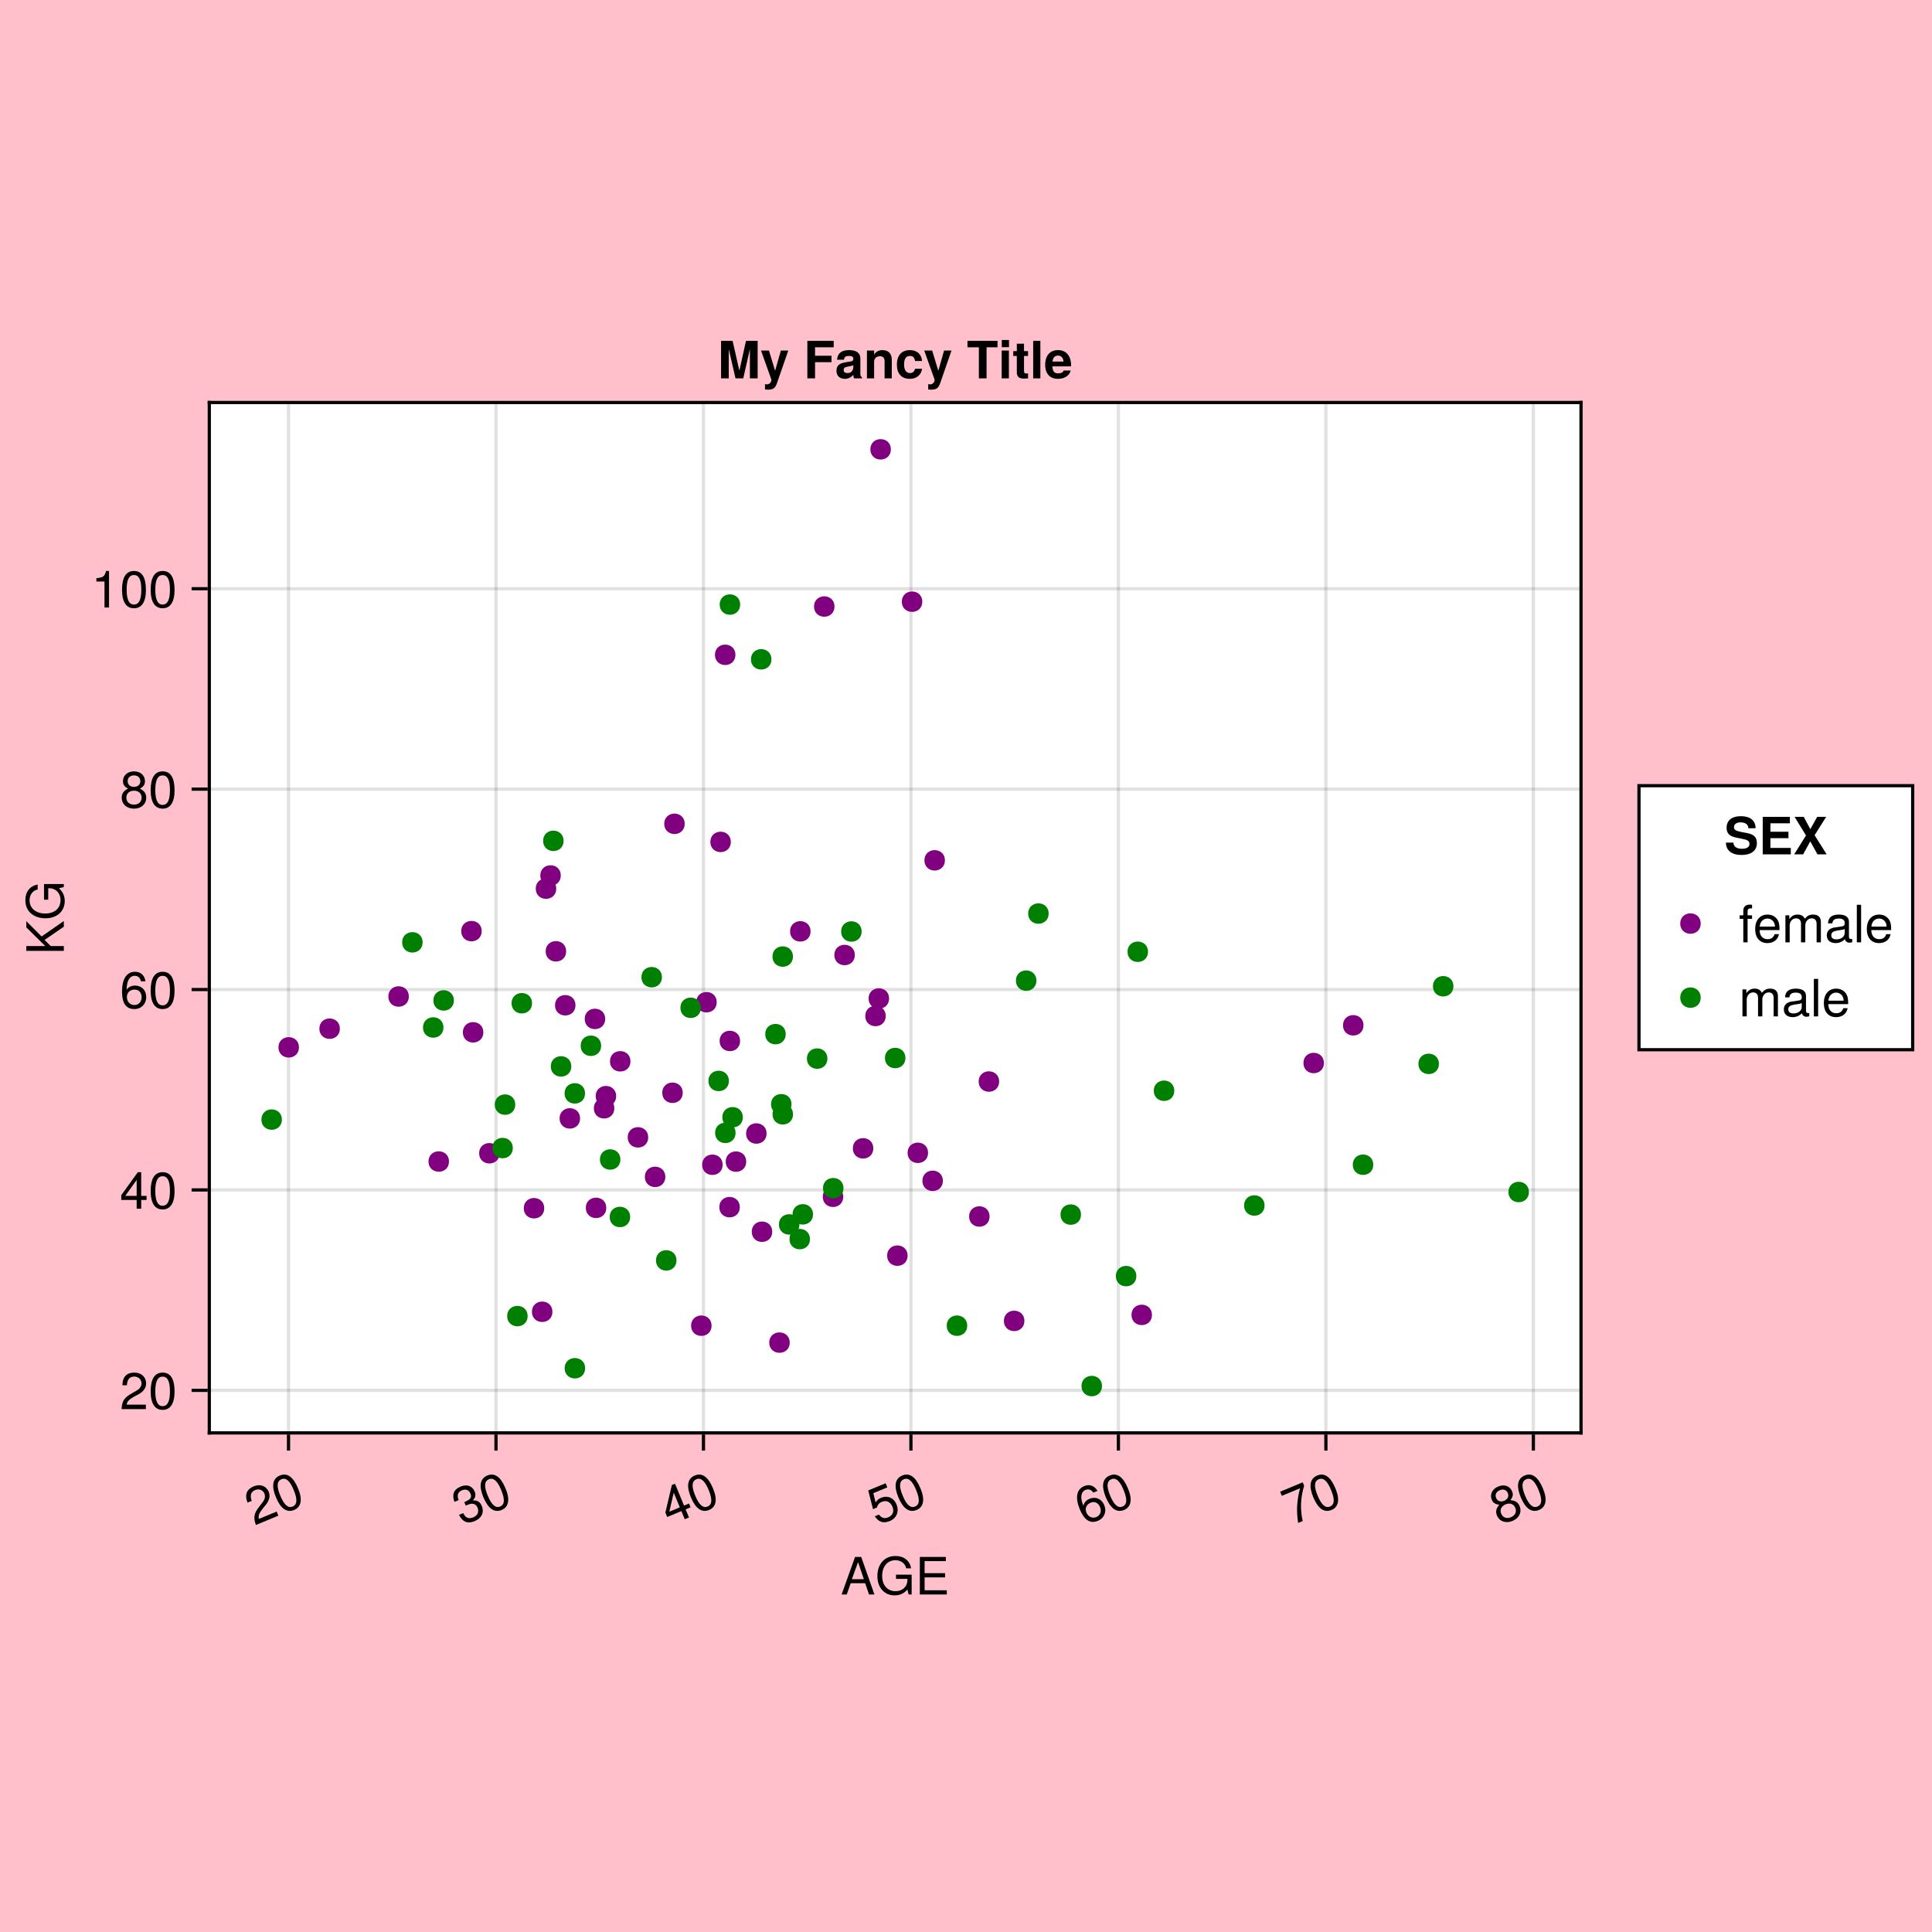 <?xml version="1.0" encoding="UTF-8"?>
<svg xmlns="http://www.w3.org/2000/svg" xmlns:xlink="http://www.w3.org/1999/xlink" width="600" height="600" viewBox="0 0 600 600">
<defs>
<g>
<g id="glyph-0-0-ad69418d">
<path d="M 10.453 0 C 10.453 0 8.781 0 8.781 0 C 8.781 0 7.578 -3.5 7.578 -3.5 C 7.578 -3.5 3.094 -3.5 3.094 -3.5 C 3.094 -3.5 1.859 0 1.859 0 C 1.859 0 0.266 0 0.266 0 C 0.266 0 4.438 -11.656 4.438 -11.656 C 4.438 -11.656 6.359 -11.656 6.359 -11.656 C 6.359 -11.656 10.453 0 10.453 0 Z M 7.172 -4.75 C 7.172 -4.75 5.375 -10.062 5.375 -10.062 C 5.375 -10.062 3.453 -4.75 3.453 -4.75 C 3.453 -4.75 7.172 -4.75 7.172 -4.75 Z M 7.172 -4.75 "/>
</g>
<g id="glyph-0-1-ad69418d">
<path d="M 11.344 0 C 11.344 0 10.406 0 10.406 0 C 10.406 0 10.031 -1.531 10.031 -1.531 C 8.891 -0.266 7.625 0.281 6.047 0.281 C 2.891 0.281 0.703 -2.125 0.703 -5.719 C 0.703 -9.203 2.734 -11.953 6.297 -11.953 C 8.969 -11.953 10.766 -10.5 11.188 -8.125 C 11.188 -8.125 9.656 -8.125 9.656 -8.125 C 9.344 -9.625 8.062 -10.641 6.281 -10.641 C 3.828 -10.641 2.188 -8.656 2.188 -5.797 C 2.188 -2.938 3.734 -1.031 6.375 -1.031 C 8.5 -1.031 10.031 -2.453 10.031 -4.531 C 10.031 -4.531 10.031 -4.844 10.031 -4.844 C 10.031 -4.844 6.484 -4.844 6.484 -4.844 C 6.484 -4.844 6.484 -6.156 6.484 -6.156 C 6.484 -6.156 11.344 -6.156 11.344 -6.156 C 11.344 -6.156 11.344 0 11.344 0 Z M 11.344 0 "/>
</g>
<g id="glyph-0-2-ad69418d">
<path d="M 4.125 -7.297 C 4.125 -7.297 2.734 -7.297 2.734 -7.297 C 2.734 -7.297 2.734 0 2.734 0 C 2.734 0 1.406 0 1.406 0 C 1.406 0 1.406 -7.297 1.406 -7.297 C 1.406 -7.297 0.281 -7.297 0.281 -7.297 C 0.281 -7.297 0.281 -8.391 0.281 -8.391 C 0.281 -8.391 1.406 -8.391 1.406 -8.391 C 1.406 -8.391 1.406 -9.812 1.406 -9.812 C 1.406 -11.016 2.141 -11.719 3.375 -11.719 C 3.641 -11.719 3.828 -11.703 4.125 -11.625 C 4.125 -11.625 4.125 -10.531 4.125 -10.531 C 3.828 -10.547 3.781 -10.547 3.656 -10.547 C 3.062 -10.547 2.734 -10.25 2.734 -9.703 C 2.734 -9.703 2.734 -8.391 2.734 -8.391 C 2.734 -8.391 4.125 -8.391 4.125 -8.391 C 4.125 -8.391 4.125 -7.297 4.125 -7.297 Z M 4.125 -7.297 "/>
</g>
<g id="glyph-0-3-ad69418d">
<path d="M 8.203 -3.812 C 8.203 -3.812 2.031 -3.812 2.031 -3.812 C 2.062 -1.891 3.109 -0.984 4.5 -0.984 C 5.562 -0.984 6.312 -1.438 6.688 -2.547 C 6.688 -2.547 8.031 -2.547 8.031 -2.547 C 7.703 -0.844 6.375 0.234 4.453 0.234 C 2.094 0.234 0.641 -1.391 0.641 -4.141 C 0.641 -6.891 2.141 -8.625 4.484 -8.625 C 6.047 -8.625 7.328 -7.797 7.875 -6.422 C 8.109 -5.797 8.203 -5.031 8.203 -3.812 Z M 6.781 -4.984 C 6.781 -6.297 5.781 -7.391 4.469 -7.391 C 3.125 -7.391 2.172 -6.391 2.062 -4.891 C 2.062 -4.891 6.766 -4.891 6.766 -4.891 C 6.781 -4.922 6.781 -4.984 6.781 -4.984 Z M 6.781 -4.984 "/>
</g>
<g id="glyph-0-4-ad69418d">
<path d="M 12.156 0 C 12.156 0 10.828 0 10.828 0 C 10.828 0 10.828 -5.781 10.828 -5.781 C 10.828 -6.828 10.266 -7.453 9.297 -7.453 C 8.203 -7.453 7.312 -6.484 7.312 -5.266 C 7.312 -5.266 7.312 0 7.312 0 C 7.312 0 5.984 0 5.984 0 C 5.984 0 5.984 -5.781 5.984 -5.781 C 5.984 -6.844 5.422 -7.453 4.438 -7.453 C 3.344 -7.453 2.469 -6.484 2.469 -5.266 C 2.469 -5.266 2.469 0 2.469 0 C 2.469 0 1.141 0 1.141 0 C 1.141 0 1.141 -8.391 1.141 -8.391 C 1.141 -8.391 2.359 -8.391 2.359 -8.391 C 2.359 -8.391 2.359 -7.203 2.359 -7.203 C 3.078 -8.203 3.812 -8.625 4.922 -8.625 C 6.016 -8.625 6.688 -8.234 7.188 -7.344 C 7.969 -8.281 8.641 -8.625 9.766 -8.625 C 11.328 -8.625 12.156 -7.797 12.156 -6.281 C 12.156 -6.281 12.156 0 12.156 0 Z M 12.156 0 "/>
</g>
<g id="glyph-0-5-ad69418d">
<path d="M 8.562 -0.031 C 8.125 0.078 7.922 0.109 7.641 0.109 C 6.984 0.109 6.422 -0.359 6.266 -0.984 C 5.531 -0.203 4.5 0.234 3.422 0.234 C 1.734 0.234 0.672 -0.656 0.672 -2.172 C 0.672 -3.203 1.172 -3.953 2.141 -4.359 C 2.656 -4.562 2.938 -4.625 4.828 -4.859 C 5.891 -4.984 6.219 -5.234 6.219 -5.797 C 6.219 -5.797 6.219 -6.141 6.219 -6.141 C 6.219 -6.938 5.547 -7.391 4.359 -7.391 C 3.109 -7.391 2.5 -6.922 2.391 -5.906 C 2.391 -5.906 1.047 -5.906 1.047 -5.906 C 1.125 -7.844 2.375 -8.625 4.406 -8.625 C 6.469 -8.625 7.547 -7.828 7.547 -6.344 C 7.547 -6.344 7.547 -1.656 7.547 -1.656 C 7.547 -1.25 7.812 -1.016 8.266 -1.016 C 8.359 -1.016 8.422 -1.016 8.562 -1.047 C 8.562 -1.047 8.562 -0.031 8.562 -0.031 Z M 6.219 -2.891 C 6.219 -2.891 6.219 -4.141 6.219 -4.141 C 5.781 -3.938 5.484 -3.875 4.078 -3.688 C 2.656 -3.469 2.062 -3.094 2.062 -2.203 C 2.062 -1.297 2.672 -0.922 3.719 -0.922 C 5.016 -0.922 6.219 -1.703 6.219 -2.891 Z M 6.219 -2.891 "/>
</g>
<g id="glyph-0-6-ad69418d">
<path d="M 2.422 0 C 2.422 0 1.094 0 1.094 0 C 1.094 0 1.094 -11.656 1.094 -11.656 C 1.094 -11.656 2.422 -11.656 2.422 -11.656 C 2.422 -11.656 2.422 0 2.422 0 Z M 2.422 0 "/>
</g>
<g id="glyph-1-0-ad69418d">
<path d="M 9.812 0 C 9.812 0 1.438 0 1.438 0 C 1.438 0 1.438 -11.656 1.438 -11.656 C 1.438 -11.656 9.516 -11.656 9.516 -11.656 C 9.516 -11.656 9.516 -10.359 9.516 -10.359 C 9.516 -10.359 2.922 -10.359 2.922 -10.359 C 2.922 -10.359 2.922 -6.625 2.922 -6.625 C 2.922 -6.625 9.281 -6.625 9.281 -6.625 C 9.281 -6.625 9.281 -5.312 9.281 -5.312 C 9.281 -5.312 2.922 -5.312 2.922 -5.312 C 2.922 -5.312 2.922 -1.312 2.922 -1.312 C 2.922 -1.312 9.812 -1.312 9.812 -1.312 C 9.812 -1.312 9.812 0 9.812 0 Z M 9.812 0 "/>
</g>
<g id="glyph-2-0-ad69418d">
<path d="M 4.484 -10.531 C 5.016 -9.25 4.719 -7.844 3.578 -6.469 C 3.578 -6.469 2.438 -5.047 2.438 -5.047 C 1.453 -3.75 1.203 -3 1.438 -2.094 C 1.438 -2.094 6.953 -4.375 6.953 -4.375 C 6.953 -4.375 7.484 -3.094 7.484 -3.094 C 7.484 -3.094 0.5 -0.203 0.5 -0.203 C -0.328 -2.562 -0.109 -3.812 1.578 -5.953 C 1.578 -5.953 2.609 -7.297 2.609 -7.297 C 3.312 -8.203 3.5 -9.125 3.156 -9.953 C 2.703 -11.078 1.469 -11.562 0.281 -11.062 C -1 -10.531 -1.422 -9.5 -0.797 -7.688 C -0.797 -7.688 -2.094 -7.156 -2.094 -7.156 C -3.078 -9.719 -2.297 -11.328 -0.141 -12.219 C 1.828 -13.047 3.75 -12.312 4.484 -10.531 Z M 4.484 -10.531 "/>
</g>
<g id="glyph-3-0-ad69418d">
<path d="M 5.391 -8.141 C 6.828 -4.719 6.375 -2.375 4.172 -1.469 C 1.906 -0.531 -0.016 -1.875 -1.484 -5.391 C -2.938 -8.906 -2.547 -11.234 -0.266 -12.172 C 2 -13.109 3.891 -11.781 5.391 -8.141 Z M 4.016 -7.703 C 2.859 -10.516 1.609 -11.594 0.219 -11.016 C -1.203 -10.422 -1.344 -8.797 -0.141 -5.922 C 1.031 -3.062 2.297 -1.953 3.688 -2.531 C 5.125 -3.125 5.25 -4.734 4.016 -7.703 Z M 4.016 -7.703 "/>
</g>
<g id="glyph-4-0-ad69418d">
<path d="M 6.219 -6.141 C 7.047 -4.156 6.188 -2.297 4.016 -1.406 C 1.891 -0.516 0.297 -1.094 -0.844 -3.359 C -0.844 -3.359 0.469 -3.891 0.469 -3.891 C 1.172 -2.406 2.172 -2 3.578 -2.578 C 4.953 -3.156 5.438 -4.266 4.906 -5.578 C 4.422 -6.75 3.391 -7.125 1.953 -6.516 C 1.953 -6.516 1.25 -6.219 1.25 -6.219 C 1.25 -6.219 0.797 -7.312 0.797 -7.312 C 2.891 -8.188 3.172 -8.844 2.703 -9.969 C 2.234 -11.078 1.266 -11.469 0.109 -11 C -1.219 -10.438 -1.562 -9.484 -0.953 -7.938 C -0.953 -7.938 -2.25 -7.391 -2.25 -7.391 C -3.125 -9.641 -2.484 -11.25 -0.375 -12.125 C 1.625 -12.953 3.281 -12.359 4.031 -10.562 C 4.453 -9.516 4.25 -8.641 3.438 -7.844 C 4.859 -7.922 5.703 -7.406 6.219 -6.141 Z M 6.219 -6.141 "/>
</g>
<g id="glyph-5-0-ad69418d">
<path d="M 5.391 -8.141 C 6.828 -4.719 6.375 -2.375 4.172 -1.469 C 1.906 -0.531 -0.016 -1.875 -1.484 -5.391 C -2.938 -8.906 -2.547 -11.234 -0.266 -12.172 C 2 -13.109 3.891 -11.781 5.391 -8.141 Z M 4.016 -7.703 C 2.859 -10.516 1.609 -11.594 0.219 -11.016 C -1.203 -10.422 -1.344 -8.797 -0.141 -5.922 C 1.031 -3.062 2.297 -1.953 3.688 -2.531 C 5.125 -3.125 5.25 -4.734 4.016 -7.703 Z M 4.016 -7.703 "/>
</g>
<g id="glyph-6-0-ad69418d">
<path d="M 6.641 -5.703 C 6.641 -5.703 5.094 -5.062 5.094 -5.062 C 5.094 -5.062 6.141 -2.547 6.141 -2.547 C 6.141 -2.547 4.828 -2 4.828 -2 C 4.828 -2 3.781 -4.516 3.781 -4.516 C 3.781 -4.516 -0.625 -2.688 -0.625 -2.688 C -0.625 -2.688 -1.188 -4.062 -1.188 -4.062 C -1.188 -4.062 0.828 -12.625 0.828 -12.625 C 0.828 -12.625 1.797 -13.031 1.797 -13.031 C 1.797 -13.031 4.609 -6.234 4.609 -6.234 C 4.609 -6.234 6.156 -6.875 6.156 -6.875 C 6.156 -6.875 6.641 -5.703 6.641 -5.703 Z M 3.297 -5.688 C 3.297 -5.688 1.406 -10.25 1.406 -10.25 C 1.406 -10.25 0.031 -4.328 0.031 -4.328 C 0.031 -4.328 3.297 -5.688 3.297 -5.688 Z M 3.297 -5.688 "/>
</g>
<g id="glyph-7-0-ad69418d">
<path d="M 6.141 -6.625 C 7.062 -4.391 6.203 -2.312 4.078 -1.438 C 2.219 -0.656 0.703 -1 -0.594 -2.906 C -0.594 -2.906 0.703 -3.438 0.703 -3.438 C 1.5 -2.375 2.438 -2.109 3.562 -2.578 C 5 -3.172 5.516 -4.391 4.891 -5.891 C 4.234 -7.438 3 -7.969 1.578 -7.391 C 0.766 -7.047 0.359 -6.594 0.047 -5.625 C 0.047 -5.625 -1.141 -5.125 -1.141 -5.125 C -1.141 -5.125 -2.625 -10.938 -2.625 -10.938 C -2.625 -10.938 2.781 -13.172 2.781 -13.172 C 2.781 -13.172 3.312 -11.891 3.312 -11.891 C 3.312 -11.891 -1.047 -10.094 -1.047 -10.094 C -1.047 -10.094 -0.328 -7.203 -0.328 -7.203 C 0.094 -7.906 0.609 -8.344 1.344 -8.641 C 3.344 -9.484 5.281 -8.688 6.141 -6.625 Z M 6.141 -6.625 "/>
</g>
<g id="glyph-8-0-ad69418d">
<path d="M 5.391 -8.141 C 6.828 -4.719 6.375 -2.375 4.172 -1.469 C 1.906 -0.531 -0.016 -1.875 -1.484 -5.391 C -2.938 -8.906 -2.547 -11.234 -0.266 -12.172 C 2 -13.109 3.891 -11.781 5.391 -8.141 Z M 4.016 -7.703 C 2.859 -10.516 1.609 -11.594 0.219 -11.016 C -1.203 -10.422 -1.344 -8.797 -0.141 -5.922 C 1.031 -3.062 2.297 -1.953 3.688 -2.531 C 5.125 -3.125 5.25 -4.734 4.016 -7.703 Z M 4.016 -7.703 "/>
</g>
<g id="glyph-9-0-ad69418d">
<path d="M 6.234 -6.391 C 7.078 -4.344 6.25 -2.328 4.25 -1.5 C 1.859 -0.516 0.016 -1.766 -1.344 -5.047 C -2.844 -8.703 -2.391 -11.297 0.047 -12.297 C 1.641 -12.969 3.188 -12.406 4.156 -10.797 C 4.156 -10.797 2.859 -10.266 2.859 -10.266 C 2.234 -11.172 1.359 -11.484 0.438 -11.109 C -1.047 -10.5 -1.297 -8.719 -0.25 -6.172 C 0 -7.172 0.625 -7.906 1.672 -8.344 C 3.547 -9.125 5.422 -8.344 6.234 -6.391 Z M 4.953 -5.734 C 4.359 -7.141 3.25 -7.641 2 -7.125 C 0.719 -6.594 0.156 -5.359 0.703 -4.062 C 1.25 -2.719 2.562 -2.156 3.781 -2.672 C 4.984 -3.156 5.484 -4.422 4.953 -5.734 Z M 4.953 -5.734 "/>
</g>
<g id="glyph-10-0-ad69418d">
<path d="M 3.891 -12.359 C 2.766 -8.812 2.609 -5.031 3.438 -1.422 C 3.438 -1.422 2.031 -0.844 2.031 -0.844 C 1.422 -4.438 1.641 -8.109 2.625 -11.609 C 2.625 -11.609 -3.047 -9.266 -3.047 -9.266 C -3.047 -9.266 -3.578 -10.547 -3.578 -10.547 C -3.578 -10.547 3.438 -13.453 3.438 -13.453 C 3.438 -13.453 3.891 -12.359 3.891 -12.359 Z M 3.891 -12.359 "/>
</g>
<g id="glyph-10-1-ad69418d">
<path d="M 6.359 -6.094 C 7.141 -4.188 6.234 -2.328 4.172 -1.469 C 2.078 -0.609 0.109 -1.281 -0.688 -3.203 C -1.156 -4.359 -0.906 -5.406 0.062 -6.484 C -1.297 -6.703 -1.875 -7.094 -2.281 -8.062 C -2.953 -9.703 -2.125 -11.406 -0.266 -12.172 C 1.594 -12.938 3.359 -12.312 4.031 -10.672 C 4.438 -9.688 4.312 -9 3.5 -7.906 C 4.938 -7.828 5.875 -7.266 6.359 -6.094 Z M 2.719 -10.094 C 2.297 -11.109 1.312 -11.469 0.219 -11.016 C -0.891 -10.562 -1.344 -9.609 -0.922 -8.609 C -0.516 -7.625 0.469 -7.266 1.578 -7.719 C 2.656 -8.172 3.125 -9.125 2.719 -10.094 Z M 5.031 -5.531 C 4.516 -6.766 3.328 -7.156 2.031 -6.625 C 0.703 -6.078 0.141 -4.953 0.656 -3.719 C 1.156 -2.5 2.359 -2.078 3.656 -2.609 C 4.984 -3.156 5.547 -4.297 5.031 -5.531 Z M 5.031 -5.531 "/>
</g>
<g id="glyph-11-0-ad69418d">
<path d="M 5.391 -8.141 C 6.828 -4.719 6.375 -2.375 4.172 -1.469 C 1.906 -0.531 -0.016 -1.875 -1.484 -5.391 C -2.938 -8.906 -2.547 -11.234 -0.266 -12.172 C 2 -13.109 3.891 -11.781 5.391 -8.141 Z M 4.016 -7.703 C 2.859 -10.516 1.609 -11.594 0.219 -11.016 C -1.203 -10.422 -1.344 -8.797 -0.141 -5.922 C 1.031 -3.062 2.297 -1.953 3.688 -2.531 C 5.125 -3.125 5.25 -4.734 4.016 -7.703 Z M 4.016 -7.703 "/>
</g>
<g id="glyph-12-0-ad69418d">
<path d="M 0 -10.531 C 0 -10.531 0 -8.766 0 -8.766 C 0 -8.766 -5.984 -4.656 -5.984 -4.656 C -5.984 -4.656 -4.078 -2.75 -4.078 -2.75 C -4.078 -2.75 0 -2.75 0 -2.75 C 0 -2.75 0 -1.266 0 -1.266 C 0 -1.266 -11.656 -1.266 -11.656 -1.266 C -11.656 -1.266 -11.656 -2.75 -11.656 -2.75 C -11.656 -2.75 -5.766 -2.75 -5.766 -2.75 C -5.766 -2.75 -11.656 -8.562 -11.656 -8.562 C -11.656 -8.562 -11.656 -10.484 -11.656 -10.484 C -11.656 -10.484 -6.906 -5.734 -6.906 -5.734 C -6.906 -5.734 0 -10.531 0 -10.531 Z M 0 -10.531 "/>
</g>
<g id="glyph-13-0-ad69418d">
<path d="M 0 -11.344 C 0 -11.344 0 -10.406 0 -10.406 C 0 -10.406 -1.531 -10.031 -1.531 -10.031 C -0.266 -8.891 0.281 -7.625 0.281 -6.047 C 0.281 -2.891 -2.125 -0.703 -5.719 -0.703 C -9.203 -0.703 -11.953 -2.734 -11.953 -6.297 C -11.953 -8.969 -10.5 -10.766 -8.125 -11.188 C -8.125 -11.188 -8.125 -9.656 -8.125 -9.656 C -9.625 -9.344 -10.641 -8.062 -10.641 -6.281 C -10.641 -3.828 -8.656 -2.188 -5.797 -2.188 C -2.938 -2.188 -1.031 -3.734 -1.031 -6.375 C -1.031 -8.5 -2.453 -10.031 -4.531 -10.031 C -4.531 -10.031 -4.844 -10.031 -4.844 -10.031 C -4.844 -10.031 -4.844 -6.484 -4.844 -6.484 C -4.844 -6.484 -6.156 -6.484 -6.156 -6.484 C -6.156 -6.484 -6.156 -11.344 -6.156 -11.344 C -6.156 -11.344 0 -11.344 0 -11.344 Z M 0 -11.344 "/>
</g>
<g id="glyph-14-0-ad69418d">
<path d="M 8.172 -8.016 C 8.172 -6.625 7.359 -5.438 5.781 -4.594 C 5.781 -4.594 4.172 -3.734 4.172 -3.734 C 2.781 -2.906 2.266 -2.312 2.125 -1.391 C 2.125 -1.391 8.094 -1.391 8.094 -1.391 C 8.094 -1.391 8.094 0 8.094 0 C 8.094 0 0.547 0 0.547 0 C 0.672 -2.5 1.359 -3.562 3.734 -4.906 C 3.734 -4.906 5.203 -5.75 5.203 -5.75 C 6.203 -6.312 6.734 -7.094 6.734 -7.984 C 6.734 -9.203 5.781 -10.109 4.5 -10.109 C 3.109 -10.109 2.312 -9.312 2.203 -7.406 C 2.203 -7.406 0.797 -7.406 0.797 -7.406 C 0.875 -10.156 2.219 -11.344 4.547 -11.344 C 6.688 -11.344 8.172 -9.938 8.172 -8.016 Z M 8.172 -8.016 "/>
</g>
<g id="glyph-15-0-ad69418d">
<path d="M 8.109 -5.453 C 8.109 -1.734 6.797 0.234 4.406 0.234 C 1.969 0.234 0.688 -1.734 0.688 -5.547 C 0.688 -9.359 1.953 -11.344 4.406 -11.344 C 6.859 -11.344 8.109 -9.391 8.109 -5.453 Z M 6.672 -5.578 C 6.672 -8.625 5.922 -10.094 4.406 -10.094 C 2.875 -10.094 2.125 -8.641 2.125 -5.531 C 2.125 -2.438 2.875 -0.922 4.375 -0.922 C 5.938 -0.922 6.672 -2.375 6.672 -5.578 Z M 6.672 -5.578 "/>
</g>
<g id="glyph-16-0-ad69418d">
<path d="M 8.312 -2.719 C 8.312 -2.719 6.641 -2.719 6.641 -2.719 C 6.641 -2.719 6.641 0 6.641 0 C 6.641 0 5.234 0 5.234 0 C 5.234 0 5.234 -2.719 5.234 -2.719 C 5.234 -2.719 0.453 -2.719 0.453 -2.719 C 0.453 -2.719 0.453 -4.203 0.453 -4.203 C 0.453 -4.203 5.594 -11.344 5.594 -11.344 C 5.594 -11.344 6.641 -11.344 6.641 -11.344 C 6.641 -11.344 6.641 -3.984 6.641 -3.984 C 6.641 -3.984 8.312 -3.984 8.312 -3.984 C 8.312 -3.984 8.312 -2.719 8.312 -2.719 Z M 5.234 -3.984 C 5.234 -3.984 5.234 -8.938 5.234 -8.938 C 5.234 -8.938 1.688 -3.984 1.688 -3.984 C 1.688 -3.984 5.234 -3.984 5.234 -3.984 Z M 5.234 -3.984 "/>
</g>
<g id="glyph-16-1-ad69418d">
<path d="M 8.203 -3.516 C 8.203 -1.297 6.656 0.234 4.5 0.234 C 1.906 0.234 0.688 -1.625 0.688 -5.172 C 0.688 -9.125 2.109 -11.344 4.75 -11.344 C 6.484 -11.344 7.703 -10.234 7.969 -8.391 C 7.969 -8.391 6.562 -8.391 6.562 -8.391 C 6.344 -9.469 5.641 -10.094 4.656 -10.094 C 3.047 -10.094 2.141 -8.562 2.125 -5.797 C 2.734 -6.625 3.609 -7.062 4.734 -7.062 C 6.766 -7.062 8.203 -5.625 8.203 -3.516 Z M 6.766 -3.406 C 6.766 -4.922 5.922 -5.812 4.562 -5.812 C 3.172 -5.812 2.203 -4.891 2.203 -3.484 C 2.203 -2.031 3.203 -1.016 4.516 -1.016 C 5.812 -1.016 6.766 -1.984 6.766 -3.406 Z M 6.766 -3.406 "/>
</g>
<g id="glyph-16-2-ad69418d">
<path d="M 8.203 -3.203 C 8.203 -1.141 6.641 0.234 4.406 0.234 C 2.156 0.234 0.594 -1.141 0.594 -3.219 C 0.594 -4.469 1.234 -5.344 2.531 -5.969 C 1.375 -6.688 0.984 -7.266 0.984 -8.312 C 0.984 -10.094 2.406 -11.344 4.406 -11.344 C 6.422 -11.344 7.812 -10.094 7.812 -8.312 C 7.812 -7.25 7.422 -6.672 6.25 -5.969 C 7.562 -5.344 8.203 -4.469 8.203 -3.203 Z M 6.375 -8.281 C 6.375 -9.391 5.594 -10.094 4.406 -10.094 C 3.219 -10.094 2.438 -9.391 2.438 -8.297 C 2.438 -7.234 3.219 -6.531 4.406 -6.531 C 5.578 -6.531 6.375 -7.234 6.375 -8.281 Z M 6.766 -3.188 C 6.766 -4.516 5.812 -5.344 4.406 -5.344 C 2.984 -5.344 2.031 -4.516 2.031 -3.188 C 2.031 -1.859 2.984 -1.016 4.375 -1.016 C 5.812 -1.016 6.766 -1.844 6.766 -3.188 Z M 6.766 -3.188 "/>
</g>
<g id="glyph-16-3-ad69418d">
<path d="M 5.547 0 C 5.547 0 4.141 0 4.141 0 C 4.141 0 4.141 -8.078 4.141 -8.078 C 4.141 -8.078 1.625 -8.078 1.625 -8.078 C 1.625 -8.078 1.625 -9.094 1.625 -9.094 C 3.812 -9.359 4.125 -9.594 4.625 -11.344 C 4.625 -11.344 5.547 -11.344 5.547 -11.344 C 5.547 -11.344 5.547 0 5.547 0 Z M 5.547 0 "/>
</g>
<g id="glyph-16-4-ad69418d">
<path d="M 8.109 -5.453 C 8.109 -1.734 6.797 0.234 4.406 0.234 C 1.969 0.234 0.688 -1.734 0.688 -5.547 C 0.688 -9.359 1.953 -11.344 4.406 -11.344 C 6.859 -11.344 8.109 -9.391 8.109 -5.453 Z M 6.672 -5.578 C 6.672 -8.625 5.922 -10.094 4.406 -10.094 C 2.875 -10.094 2.125 -8.641 2.125 -5.531 C 2.125 -2.438 2.875 -0.922 4.375 -0.922 C 5.938 -0.922 6.672 -2.375 6.672 -5.578 Z M 6.672 -5.578 "/>
</g>
<g id="glyph-17-0-ad69418d">
<path d="M 8.109 -5.453 C 8.109 -1.734 6.797 0.234 4.406 0.234 C 1.969 0.234 0.688 -1.734 0.688 -5.547 C 0.688 -9.359 1.953 -11.344 4.406 -11.344 C 6.859 -11.344 8.109 -9.391 8.109 -5.453 Z M 6.672 -5.578 C 6.672 -8.625 5.922 -10.094 4.406 -10.094 C 2.875 -10.094 2.125 -8.641 2.125 -5.531 C 2.125 -2.438 2.875 -0.922 4.375 -0.922 C 5.938 -0.922 6.672 -2.375 6.672 -5.578 Z M 6.672 -5.578 "/>
</g>
<g id="glyph-18-0-ad69418d">
<path d="M 12.422 0 C 12.422 0 10.016 0 10.016 0 C 10.016 0 10.016 -9.094 10.016 -9.094 C 10.016 -9.094 7.953 0 7.953 0 C 7.953 0 5.547 0 5.547 0 C 5.547 0 3.453 -9.094 3.453 -9.094 C 3.453 -9.094 3.453 0 3.453 0 C 3.453 0 1.062 0 1.062 0 C 1.062 0 1.062 -11.656 1.062 -11.656 C 1.062 -11.656 4.641 -11.656 4.641 -11.656 C 4.641 -11.656 6.75 -2.391 6.75 -2.391 C 6.75 -2.391 8.797 -11.656 8.797 -11.656 C 8.797 -11.656 12.422 -11.656 12.422 -11.656 C 12.422 -11.656 12.422 0 12.422 0 Z M 12.422 0 "/>
</g>
<g id="glyph-18-1-ad69418d">
<path d="M 8.609 -8.641 C 8.609 -8.641 5.062 1.578 5.062 1.578 C 4.469 3.234 3.688 3.5 2.172 3.5 C 1.906 3.5 1.719 3.484 1.375 3.438 C 1.375 3.438 1.375 1.766 1.375 1.766 C 1.656 1.844 1.797 1.859 1.969 1.859 C 2.75 1.859 3.359 1.234 3.359 0.422 C 3.359 0.422 3.359 0.375 3.359 0.375 C 3.359 0.375 0.141 -8.641 0.141 -8.641 C 0.141 -8.641 2.609 -8.641 2.609 -8.641 C 2.609 -8.641 4.516 -2.359 4.516 -2.359 C 4.516 -2.359 6.297 -8.641 6.297 -8.641 C 6.297 -8.641 8.609 -8.641 8.609 -8.641 Z M 8.609 -8.641 "/>
</g>
<g id="glyph-19-0-ad69418d">
</g>
<g id="glyph-19-1-ad69418d">
<path d="M 9.375 -9.656 C 9.375 -9.656 3.578 -9.656 3.578 -9.656 C 3.578 -9.656 3.578 -7.031 3.578 -7.031 C 3.578 -7.031 8.688 -7.031 8.688 -7.031 C 8.688 -7.031 8.688 -5.031 8.688 -5.031 C 8.688 -5.031 3.578 -5.031 3.578 -5.031 C 3.578 -5.031 3.578 0 3.578 0 C 3.578 0 1.188 0 1.188 0 C 1.188 0 1.188 -11.656 1.188 -11.656 C 1.188 -11.656 9.375 -11.656 9.375 -11.656 C 9.375 -11.656 9.375 -9.656 9.375 -9.656 Z M 9.375 -9.656 "/>
</g>
<g id="glyph-19-2-ad69418d">
<path d="M 8.391 0 C 8.391 0 5.953 0 5.953 0 C 5.75 -0.25 5.703 -0.641 5.703 -1.094 C 4.906 -0.266 4.031 0.141 3.078 0.141 C 1.625 0.141 0.453 -0.656 0.453 -2.344 C 0.453 -3.906 1.281 -4.641 2.984 -4.938 C 2.984 -4.938 3.891 -5.109 3.891 -5.109 C 5.016 -5.297 5.688 -5.203 5.688 -6.109 C 5.688 -6.688 5.25 -6.969 4.391 -6.969 C 3.281 -6.969 2.906 -6.688 2.797 -5.797 C 2.797 -5.797 0.641 -5.797 0.641 -5.797 C 0.781 -7.797 2 -8.781 4.344 -8.781 C 6.672 -8.781 7.875 -7.891 7.875 -6.125 C 7.875 -6.125 7.875 -1.328 7.875 -1.328 C 7.875 -0.875 7.984 -0.641 8.391 -0.266 C 8.391 -0.266 8.391 0 8.391 0 Z M 5.688 -3.703 C 5.688 -3.703 5.688 -4.078 5.688 -4.078 C 5.422 -3.953 5.328 -3.922 4.734 -3.812 C 4.734 -3.812 3.969 -3.656 3.969 -3.656 C 3.047 -3.484 2.688 -3.25 2.688 -2.594 C 2.688 -1.953 3.156 -1.656 3.906 -1.656 C 5.047 -1.656 5.688 -2.406 5.688 -3.703 Z M 5.688 -3.703 "/>
</g>
<g id="glyph-19-3-ad69418d">
<path d="M 8.734 0 C 8.734 0 6.5 0 6.5 0 C 6.5 0 6.5 -5.328 6.5 -5.328 C 6.5 -6.359 6.016 -6.875 5.062 -6.875 C 3.969 -6.875 3.25 -6.203 3.25 -5.188 C 3.25 -5.188 3.25 0 3.25 0 C 3.25 0 1.016 0 1.016 0 C 1.016 0 1.016 -8.641 1.016 -8.641 C 1.016 -8.641 3.25 -8.641 3.25 -8.641 C 3.25 -8.641 3.25 -7.391 3.25 -7.391 C 3.891 -8.359 4.672 -8.781 5.844 -8.781 C 7.688 -8.781 8.734 -7.703 8.734 -5.797 C 8.734 -5.797 8.734 0 8.734 0 Z M 8.734 0 "/>
</g>
<g id="glyph-19-4-ad69418d">
<path d="M 8.359 -2.984 C 8.141 -1.156 6.688 0.141 4.594 0.141 C 2.031 0.141 0.547 -1.406 0.547 -4.25 C 0.547 -7.203 2.047 -8.781 4.625 -8.781 C 6.781 -8.781 8.188 -7.516 8.359 -5.406 C 8.359 -5.406 6.203 -5.406 6.203 -5.406 C 5.953 -6.547 5.516 -6.969 4.609 -6.969 C 3.203 -6.969 2.781 -5.844 2.781 -4.25 C 2.781 -2.578 3.469 -1.656 4.609 -1.656 C 5.469 -1.656 5.922 -2.094 6.203 -2.984 C 6.203 -2.984 8.359 -2.984 8.359 -2.984 Z M 8.359 -2.984 "/>
</g>
<g id="glyph-19-5-ad69418d">
<path d="M 8.609 -8.641 C 8.609 -8.641 5.062 1.578 5.062 1.578 C 4.469 3.234 3.688 3.5 2.172 3.5 C 1.906 3.5 1.719 3.484 1.375 3.438 C 1.375 3.438 1.375 1.766 1.375 1.766 C 1.656 1.844 1.797 1.859 1.969 1.859 C 2.75 1.859 3.359 1.234 3.359 0.422 C 3.359 0.422 3.359 0.375 3.359 0.375 C 3.359 0.375 0.141 -8.641 0.141 -8.641 C 0.141 -8.641 2.609 -8.641 2.609 -8.641 C 2.609 -8.641 4.516 -2.359 4.516 -2.359 C 4.516 -2.359 6.297 -8.641 6.297 -8.641 C 6.297 -8.641 8.609 -8.641 8.609 -8.641 Z M 8.609 -8.641 "/>
</g>
<g id="glyph-19-6-ad69418d">
<path d="M 3.312 0 C 3.312 0 1.078 0 1.078 0 C 1.078 0 1.078 -8.641 1.078 -8.641 C 1.078 -8.641 3.312 -8.641 3.312 -8.641 C 3.312 -8.641 3.312 0 3.312 0 Z M 3.344 -9.688 C 3.344 -9.688 1.109 -9.688 1.109 -9.688 C 1.109 -9.688 1.109 -11.922 1.109 -11.922 C 1.109 -11.922 3.344 -11.922 3.344 -11.922 C 3.344 -11.922 3.344 -9.688 3.344 -9.688 Z M 3.344 -9.688 "/>
</g>
<g id="glyph-19-7-ad69418d">
<path d="M 3.312 0 C 3.312 0 1.078 0 1.078 0 C 1.078 0 1.078 -11.656 1.078 -11.656 C 1.078 -11.656 3.312 -11.656 3.312 -11.656 C 3.312 -11.656 3.312 0 3.312 0 Z M 3.312 0 "/>
</g>
<g id="glyph-19-8-ad69418d">
<path d="M 8.406 -4 C 8.406 -4 8.391 -3.734 8.391 -3.734 C 8.391 -3.734 2.594 -3.734 2.594 -3.734 C 2.656 -2.047 3.328 -1.562 4.391 -1.562 C 5.203 -1.562 5.906 -1.812 6.094 -2.438 C 6.094 -2.438 8.297 -2.438 8.297 -2.438 C 7.812 -0.734 6.234 0.141 4.297 0.141 C 1.859 0.141 0.359 -1.438 0.359 -4.203 C 0.359 -7.109 1.875 -8.781 4.359 -8.781 C 6.891 -8.781 8.406 -6.969 8.406 -4 Z M 6.062 -5.219 C 5.953 -6.453 5.281 -7.078 4.312 -7.078 C 3.328 -7.078 2.766 -6.422 2.625 -5.219 C 2.625 -5.219 6.062 -5.219 6.062 -5.219 Z M 6.062 -5.219 "/>
</g>
<g id="glyph-19-9-ad69418d">
<path d="M 10.125 -3.5 C 10.125 -1.141 8.359 0.188 5.344 0.188 C 2.375 0.188 0.516 -1.172 0.516 -3.656 C 0.516 -3.656 2.844 -3.656 2.844 -3.656 C 2.844 -2.422 3.844 -1.734 5.469 -1.734 C 6.922 -1.734 7.828 -2.234 7.828 -3.219 C 7.828 -4.156 7.234 -4.5 5.625 -4.812 C 5.625 -4.812 4 -5.141 4 -5.141 C 1.625 -5.594 0.719 -6.453 0.719 -8.266 C 0.719 -10.547 2.344 -11.859 5.141 -11.859 C 7.984 -11.859 9.719 -10.578 9.719 -8.109 C 9.719 -8.109 7.469 -8.109 7.469 -8.109 C 7.469 -9.297 6.547 -9.938 5.031 -9.938 C 3.797 -9.938 3.016 -9.375 3.016 -8.5 C 3.016 -7.641 3.5 -7.312 5.219 -6.969 C 5.219 -6.969 7.047 -6.625 7.047 -6.625 C 9.203 -6.203 10.125 -5.344 10.125 -3.5 Z M 10.125 -3.5 "/>
</g>
<g id="glyph-19-10-ad69418d">
<path d="M 9.984 0 C 9.984 0 1.266 0 1.266 0 C 1.266 0 1.266 -11.656 1.266 -11.656 C 1.266 -11.656 9.703 -11.656 9.703 -11.656 C 9.703 -11.656 9.703 -9.656 9.703 -9.656 C 9.703 -9.656 3.656 -9.656 3.656 -9.656 C 3.656 -9.656 3.656 -7.031 3.656 -7.031 C 3.656 -7.031 9.25 -7.031 9.25 -7.031 C 9.25 -7.031 9.25 -5.031 9.25 -5.031 C 9.25 -5.031 3.656 -5.031 3.656 -5.031 C 3.656 -5.031 3.656 -2 3.656 -2 C 3.656 -2 9.984 -2 9.984 -2 C 9.984 -2 9.984 0 9.984 0 Z M 9.984 0 "/>
</g>
<g id="glyph-19-11-ad69418d">
<path d="M 10.453 0 C 10.453 0 7.594 0 7.594 0 C 7.594 0 5.359 -4.047 5.359 -4.047 C 5.359 -4.047 3.141 0 3.141 0 C 3.141 0 0.359 0 0.359 0 C 0.359 0 4.031 -5.875 4.031 -5.875 C 4.031 -5.875 0.484 -11.656 0.484 -11.656 C 0.484 -11.656 3.328 -11.656 3.328 -11.656 C 3.328 -11.656 5.375 -7.828 5.375 -7.828 C 5.375 -7.828 7.516 -11.656 7.516 -11.656 C 7.516 -11.656 10.297 -11.656 10.297 -11.656 C 10.297 -11.656 6.703 -5.953 6.703 -5.953 C 6.703 -5.953 10.453 0 10.453 0 Z M 10.453 0 "/>
</g>
<g id="glyph-20-0-ad69418d">
</g>
<g id="glyph-20-1-ad69418d">
<path d="M 9.562 -9.656 C 9.562 -9.656 6.156 -9.656 6.156 -9.656 C 6.156 -9.656 6.156 0 6.156 0 C 6.156 0 3.766 0 3.766 0 C 3.766 0 3.766 -9.656 3.766 -9.656 C 3.766 -9.656 0.219 -9.656 0.219 -9.656 C 0.219 -9.656 0.219 -11.656 0.219 -11.656 C 0.219 -11.656 9.562 -11.656 9.562 -11.656 C 9.562 -11.656 9.562 -9.656 9.562 -9.656 Z M 9.562 -9.656 "/>
</g>
<g id="glyph-20-2-ad69418d">
<path d="M 4.812 0 C 4.422 0.016 4.016 0.062 3.516 0.062 C 2.047 0.062 1.328 -0.5 1.328 -1.859 C 1.328 -1.859 1.328 -6.969 1.328 -6.969 C 1.328 -6.969 0.219 -6.969 0.219 -6.969 C 0.219 -6.969 0.219 -8.469 0.219 -8.469 C 0.219 -8.469 1.328 -8.469 1.328 -8.469 C 1.328 -8.469 1.328 -10.781 1.328 -10.781 C 1.328 -10.781 3.562 -10.781 3.562 -10.781 C 3.562 -10.781 3.562 -8.469 3.562 -8.469 C 3.562 -8.469 4.812 -8.469 4.812 -8.469 C 4.812 -8.469 4.812 -6.969 4.812 -6.969 C 4.812 -6.969 3.562 -6.969 3.562 -6.969 C 3.562 -6.969 3.562 -2.469 3.562 -2.469 C 3.562 -1.703 3.719 -1.516 4.297 -1.516 C 4.469 -1.516 4.594 -1.531 4.812 -1.562 C 4.812 -1.562 4.812 0 4.812 0 Z M 4.812 0 "/>
</g>
</g>
</defs>
<rect x="-60" y="-60" width="720" height="720" fill="rgb(100%, 75.294%, 79.608%)" fill-opacity="1"/>
<path fill-rule="nonzero" fill="rgb(100%, 100%, 100%)" fill-opacity="1" d="M 65 445 L 491 445 L 491 125 L 65 125 Z M 65 445 "/>
<path fill="none" stroke-width="1" stroke-linecap="butt" stroke-linejoin="miter" stroke="rgb(0%, 0%, 0%)" stroke-opacity="0.12" stroke-miterlimit="1.155" d="M 89.602 445 L 89.602 125 "/>
<path fill="none" stroke-width="1" stroke-linecap="butt" stroke-linejoin="miter" stroke="rgb(0%, 0%, 0%)" stroke-opacity="0.12" stroke-miterlimit="1.155" d="M 154.035 445 L 154.035 125 "/>
<path fill="none" stroke-width="1" stroke-linecap="butt" stroke-linejoin="miter" stroke="rgb(0%, 0%, 0%)" stroke-opacity="0.12" stroke-miterlimit="1.155" d="M 218.469 445 L 218.469 125 "/>
<path fill="none" stroke-width="1" stroke-linecap="butt" stroke-linejoin="miter" stroke="rgb(0%, 0%, 0%)" stroke-opacity="0.12" stroke-miterlimit="1.155" d="M 282.898 445 L 282.898 125 "/>
<path fill="none" stroke-width="1" stroke-linecap="butt" stroke-linejoin="miter" stroke="rgb(0%, 0%, 0%)" stroke-opacity="0.12" stroke-miterlimit="1.155" d="M 347.332 445 L 347.332 125 "/>
<path fill="none" stroke-width="1" stroke-linecap="butt" stroke-linejoin="miter" stroke="rgb(0%, 0%, 0%)" stroke-opacity="0.12" stroke-miterlimit="1.155" d="M 411.766 445 L 411.766 125 "/>
<path fill="none" stroke-width="1" stroke-linecap="butt" stroke-linejoin="miter" stroke="rgb(0%, 0%, 0%)" stroke-opacity="0.12" stroke-miterlimit="1.155" d="M 476.199 445 L 476.199 125 "/>
<path fill="none" stroke-width="1" stroke-linecap="butt" stroke-linejoin="miter" stroke="rgb(0%, 0%, 0%)" stroke-opacity="0.12" stroke-miterlimit="1.155" d="M 65 431.785 L 491 431.785 "/>
<path fill="none" stroke-width="1" stroke-linecap="butt" stroke-linejoin="miter" stroke="rgb(0%, 0%, 0%)" stroke-opacity="0.12" stroke-miterlimit="1.155" d="M 65 369.547 L 491 369.547 "/>
<path fill="none" stroke-width="1" stroke-linecap="butt" stroke-linejoin="miter" stroke="rgb(0%, 0%, 0%)" stroke-opacity="0.12" stroke-miterlimit="1.155" d="M 65 307.309 L 491 307.309 "/>
<path fill="none" stroke-width="1" stroke-linecap="butt" stroke-linejoin="miter" stroke="rgb(0%, 0%, 0%)" stroke-opacity="0.12" stroke-miterlimit="1.155" d="M 65 245.07 L 491 245.07 "/>
<path fill="none" stroke-width="1" stroke-linecap="butt" stroke-linejoin="miter" stroke="rgb(0%, 0%, 0%)" stroke-opacity="0.12" stroke-miterlimit="1.155" d="M 65 182.832 L 491 182.832 "/>
<g fill="rgb(0%, 0%, 0%)" fill-opacity="1">
<use xlink:href="#glyph-0-0-ad69418d" x="261.104" y="495.182"/>
</g>
<g fill="rgb(0%, 0%, 0%)" fill-opacity="1">
<use xlink:href="#glyph-0-1-ad69418d" x="271.776" y="495.182"/>
</g>
<g fill="rgb(0%, 0%, 0%)" fill-opacity="1">
<use xlink:href="#glyph-1-0-ad69418d" x="284.224" y="495.182"/>
</g>
<g fill="rgb(0%, 0%, 0%)" fill-opacity="1">
<use xlink:href="#glyph-2-0-ad69418d" x="78.963" y="473.807"/>
</g>
<g fill="rgb(0%, 0%, 0%)" fill-opacity="1">
<use xlink:href="#glyph-3-0-ad69418d" x="87.182" y="470.403"/>
</g>
<g fill="rgb(0%, 0%, 0%)" fill-opacity="1">
<use xlink:href="#glyph-4-0-ad69418d" x="143.395" y="473.807"/>
</g>
<g fill="rgb(0%, 0%, 0%)" fill-opacity="1">
<use xlink:href="#glyph-5-0-ad69418d" x="151.614" y="470.403"/>
</g>
<g fill="rgb(0%, 0%, 0%)" fill-opacity="1">
<use xlink:href="#glyph-6-0-ad69418d" x="207.828" y="473.807"/>
</g>
<g fill="rgb(0%, 0%, 0%)" fill-opacity="1">
<use xlink:href="#glyph-5-0-ad69418d" x="216.047" y="470.403"/>
</g>
<g fill="rgb(0%, 0%, 0%)" fill-opacity="1">
<use xlink:href="#glyph-7-0-ad69418d" x="272.261" y="473.807"/>
</g>
<g fill="rgb(0%, 0%, 0%)" fill-opacity="1">
<use xlink:href="#glyph-8-0-ad69418d" x="280.48" y="470.403"/>
</g>
<g fill="rgb(0%, 0%, 0%)" fill-opacity="1">
<use xlink:href="#glyph-9-0-ad69418d" x="336.694" y="473.807"/>
</g>
<g fill="rgb(0%, 0%, 0%)" fill-opacity="1">
<use xlink:href="#glyph-8-0-ad69418d" x="344.912" y="470.403"/>
</g>
<g fill="rgb(0%, 0%, 0%)" fill-opacity="1">
<use xlink:href="#glyph-10-0-ad69418d" x="401.126" y="473.807"/>
</g>
<g fill="rgb(0%, 0%, 0%)" fill-opacity="1">
<use xlink:href="#glyph-8-0-ad69418d" x="409.345" y="470.403"/>
</g>
<g fill="rgb(0%, 0%, 0%)" fill-opacity="1">
<use xlink:href="#glyph-10-1-ad69418d" x="465.559" y="473.807"/>
</g>
<g fill="rgb(0%, 0%, 0%)" fill-opacity="1">
<use xlink:href="#glyph-11-0-ad69418d" x="473.778" y="470.403"/>
</g>
<g fill="rgb(0%, 0%, 0%)" fill-opacity="1">
<use xlink:href="#glyph-12-0-ad69418d" x="19.824" y="296.56"/>
</g>
<g fill="rgb(0%, 0%, 0%)" fill-opacity="1">
<use xlink:href="#glyph-13-0-ad69418d" x="19.824" y="285.888"/>
</g>
<g fill="rgb(0%, 0%, 0%)" fill-opacity="1">
<use xlink:href="#glyph-14-0-ad69418d" x="37.208" y="437.615"/>
</g>
<g fill="rgb(0%, 0%, 0%)" fill-opacity="1">
<use xlink:href="#glyph-15-0-ad69418d" x="46.104" y="437.615"/>
</g>
<g fill="rgb(0%, 0%, 0%)" fill-opacity="1">
<use xlink:href="#glyph-16-0-ad69418d" x="37.208" y="375.377"/>
</g>
<g fill="rgb(0%, 0%, 0%)" fill-opacity="1">
<use xlink:href="#glyph-17-0-ad69418d" x="46.104" y="375.377"/>
</g>
<g fill="rgb(0%, 0%, 0%)" fill-opacity="1">
<use xlink:href="#glyph-16-1-ad69418d" x="37.208" y="313.14"/>
</g>
<g fill="rgb(0%, 0%, 0%)" fill-opacity="1">
<use xlink:href="#glyph-17-0-ad69418d" x="46.104" y="313.14"/>
</g>
<g fill="rgb(0%, 0%, 0%)" fill-opacity="1">
<use xlink:href="#glyph-16-2-ad69418d" x="37.208" y="250.902"/>
</g>
<g fill="rgb(0%, 0%, 0%)" fill-opacity="1">
<use xlink:href="#glyph-17-0-ad69418d" x="46.104" y="250.902"/>
</g>
<g fill="rgb(0%, 0%, 0%)" fill-opacity="1">
<use xlink:href="#glyph-16-3-ad69418d" x="28.312" y="188.664"/>
</g>
<g fill="rgb(0%, 0%, 0%)" fill-opacity="1">
<use xlink:href="#glyph-16-4-ad69418d" x="37.208" y="188.664"/>
</g>
<g fill="rgb(0%, 0%, 0%)" fill-opacity="1">
<use xlink:href="#glyph-17-0-ad69418d" x="46.104" y="188.664"/>
</g>
<g fill="rgb(0%, 0%, 0%)" fill-opacity="1">
<use xlink:href="#glyph-18-0-ad69418d" x="222.872" y="117.512"/>
</g>
<g fill="rgb(0%, 0%, 0%)" fill-opacity="1">
<use xlink:href="#glyph-18-1-ad69418d" x="236.2" y="117.512"/>
</g>
<g fill="rgb(0%, 0%, 0%)" fill-opacity="1">
<use xlink:href="#glyph-19-0-ad69418d" x="245.096" y="117.512"/>
</g>
<g fill="rgb(0%, 0%, 0%)" fill-opacity="1">
<use xlink:href="#glyph-19-1-ad69418d" x="249.544" y="117.512"/>
</g>
<g fill="rgb(0%, 0%, 0%)" fill-opacity="1">
<use xlink:href="#glyph-19-2-ad69418d" x="259.32" y="117.512"/>
</g>
<g fill="rgb(0%, 0%, 0%)" fill-opacity="1">
<use xlink:href="#glyph-19-3-ad69418d" x="268.216" y="117.512"/>
</g>
<g fill="rgb(0%, 0%, 0%)" fill-opacity="1">
<use xlink:href="#glyph-19-4-ad69418d" x="277.992" y="117.512"/>
</g>
<g fill="rgb(0%, 0%, 0%)" fill-opacity="1">
<use xlink:href="#glyph-19-5-ad69418d" x="286.888" y="117.512"/>
</g>
<g fill="rgb(0%, 0%, 0%)" fill-opacity="1">
<use xlink:href="#glyph-20-0-ad69418d" x="295.784" y="117.512"/>
</g>
<g fill="rgb(0%, 0%, 0%)" fill-opacity="1">
<use xlink:href="#glyph-20-1-ad69418d" x="300.232" y="117.512"/>
</g>
<g fill="rgb(0%, 0%, 0%)" fill-opacity="1">
<use xlink:href="#glyph-19-6-ad69418d" x="310.008" y="117.512"/>
</g>
<g fill="rgb(0%, 0%, 0%)" fill-opacity="1">
<use xlink:href="#glyph-20-2-ad69418d" x="314.456" y="117.512"/>
</g>
<g fill="rgb(0%, 0%, 0%)" fill-opacity="1">
<use xlink:href="#glyph-19-7-ad69418d" x="319.784" y="117.512"/>
</g>
<g fill="rgb(0%, 0%, 0%)" fill-opacity="1">
<use xlink:href="#glyph-19-8-ad69418d" x="324.232" y="117.512"/>
</g>
<path fill-rule="nonzero" fill="rgb(50.196%, 0%, 50.196%)" fill-opacity="1" d="M 188.281 375.109 C 188.281 370.879 181.938 370.879 181.938 375.109 C 181.938 379.34 188.281 379.34 188.281 375.109 Z M 188.281 375.109 "/>
<path fill-rule="nonzero" fill="rgb(50.196%, 0%, 50.196%)" fill-opacity="1" d="M 180.141 347.328 C 180.141 343.102 173.793 343.102 173.793 347.328 C 173.793 351.559 180.141 351.559 180.141 347.328 Z M 180.141 347.328 "/>
<path fill-rule="nonzero" fill="rgb(50.196%, 0%, 50.196%)" fill-opacity="1" d="M 310.285 335.879 C 310.285 331.648 303.941 331.648 303.941 335.879 C 303.941 340.109 310.285 340.109 310.285 335.879 Z M 310.285 335.879 "/>
<path fill-rule="nonzero" fill="rgb(50.196%, 0%, 50.196%)" fill-opacity="1" d="M 126.961 309.473 C 126.961 305.242 120.617 305.242 120.617 309.473 C 120.617 313.703 126.961 313.703 126.961 309.473 Z M 126.961 309.473 "/>
<path fill-rule="nonzero" fill="rgb(50.196%, 0%, 50.196%)" fill-opacity="1" d="M 220.977 411.707 C 220.977 407.477 214.633 407.477 214.633 411.707 C 214.633 415.934 220.977 415.934 220.977 411.707 Z M 220.977 411.707 "/>
<path fill-rule="nonzero" fill="rgb(50.196%, 0%, 50.196%)" fill-opacity="1" d="M 318.129 410.215 C 318.129 405.984 311.781 405.984 311.781 410.215 C 311.781 414.445 318.129 414.445 318.129 410.215 Z M 318.129 410.215 "/>
<path fill-rule="nonzero" fill="rgb(50.196%, 0%, 50.196%)" fill-opacity="1" d="M 212.637 255.84 C 212.637 251.609 206.293 251.609 206.293 255.84 C 206.293 260.07 212.637 260.07 212.637 255.84 Z M 212.637 255.84 "/>
<path fill-rule="nonzero" fill="rgb(50.196%, 0%, 50.196%)" fill-opacity="1" d="M 276.66 139.547 C 276.66 135.316 270.312 135.316 270.312 139.547 C 270.312 143.777 276.66 143.777 276.66 139.547 Z M 276.66 139.547 "/>
<path fill-rule="nonzero" fill="rgb(50.196%, 0%, 50.196%)" fill-opacity="1" d="M 149.59 289.168 C 149.59 284.938 143.246 284.938 143.246 289.168 C 143.246 293.398 149.59 293.398 149.59 289.168 Z M 149.59 289.168 "/>
<path fill-rule="nonzero" fill="rgb(50.196%, 0%, 50.196%)" fill-opacity="1" d="M 172.734 275.973 C 172.734 271.742 166.391 271.742 166.391 275.973 C 166.391 280.203 172.734 280.203 172.734 275.973 Z M 172.734 275.973 "/>
<path fill-rule="nonzero" fill="rgb(50.196%, 0%, 50.196%)" fill-opacity="1" d="M 276.105 310.086 C 276.105 305.855 269.762 305.855 269.762 310.086 C 269.762 314.316 276.105 314.316 276.105 310.086 Z M 276.105 310.086 "/>
<path fill-rule="nonzero" fill="rgb(50.196%, 0%, 50.196%)" fill-opacity="1" d="M 226.961 261.465 C 226.961 257.234 220.617 257.234 220.617 261.465 C 220.617 265.691 226.961 265.691 226.961 261.465 Z M 226.961 261.465 "/>
<path fill-rule="nonzero" fill="rgb(50.196%, 0%, 50.196%)" fill-opacity="1" d="M 423.438 318.418 C 423.438 314.188 417.09 314.188 417.09 318.418 C 417.09 322.648 423.438 322.648 423.438 318.418 Z M 423.438 318.418 "/>
<path fill-rule="nonzero" fill="rgb(50.196%, 0%, 50.196%)" fill-opacity="1" d="M 275.066 315.527 C 275.066 311.297 268.723 311.297 268.723 315.527 C 268.723 319.758 275.066 319.758 275.066 315.527 Z M 275.066 315.527 "/>
<path fill-rule="nonzero" fill="rgb(50.196%, 0%, 50.196%)" fill-opacity="1" d="M 178.715 312.195 C 178.715 307.965 172.371 307.965 172.371 312.195 C 172.371 316.426 178.715 316.426 178.715 312.195 Z M 178.715 312.195 "/>
<path fill-rule="nonzero" fill="rgb(50.196%, 0%, 50.196%)" fill-opacity="1" d="M 155.16 358.156 C 155.16 353.926 148.812 353.926 148.812 358.156 C 148.812 362.387 155.16 362.387 155.16 358.156 Z M 155.16 358.156 "/>
<path fill-rule="nonzero" fill="rgb(50.196%, 0%, 50.196%)" fill-opacity="1" d="M 293.445 267.184 C 293.445 262.953 287.098 262.953 287.098 267.184 C 287.098 271.414 293.445 271.414 293.445 267.184 Z M 293.445 267.184 "/>
<path fill-rule="nonzero" fill="rgb(50.196%, 0%, 50.196%)" fill-opacity="1" d="M 190.777 344.188 C 190.777 339.957 184.434 339.957 184.434 344.188 C 184.434 348.418 190.777 348.418 190.777 344.188 Z M 190.777 344.188 "/>
<path fill-rule="nonzero" fill="rgb(50.196%, 0%, 50.196%)" fill-opacity="1" d="M 201.297 353.215 C 201.297 348.984 194.953 348.984 194.953 353.215 C 194.953 357.445 201.297 357.445 201.297 353.215 Z M 201.297 353.215 "/>
<path fill-rule="nonzero" fill="rgb(50.196%, 0%, 50.196%)" fill-opacity="1" d="M 281.859 389.953 C 281.859 385.723 275.516 385.723 275.516 389.953 C 275.516 394.184 281.859 394.184 281.859 389.953 Z M 281.859 389.953 "/>
<path fill-rule="nonzero" fill="rgb(50.196%, 0%, 50.196%)" fill-opacity="1" d="M 171.551 407.383 C 171.551 403.152 165.203 403.152 165.203 407.383 C 165.203 411.613 171.551 411.613 171.551 407.383 Z M 171.551 407.383 "/>
<path fill-rule="nonzero" fill="rgb(50.196%, 0%, 50.196%)" fill-opacity="1" d="M 251.719 289.242 C 251.719 285.012 245.371 285.012 245.371 289.242 C 245.371 293.473 251.719 293.473 251.719 289.242 Z M 251.719 289.242 "/>
<path fill-rule="nonzero" fill="rgb(50.196%, 0%, 50.196%)" fill-opacity="1" d="M 175.816 295.441 C 175.816 291.211 169.469 291.211 169.469 295.441 C 169.469 299.672 175.816 299.672 175.816 295.441 Z M 175.816 295.441 "/>
<path fill-rule="nonzero" fill="rgb(50.196%, 0%, 50.196%)" fill-opacity="1" d="M 238.062 352.02 C 238.062 347.789 231.719 347.789 231.719 352.02 C 231.719 356.25 238.062 356.25 238.062 352.02 Z M 238.062 352.02 "/>
<path fill-rule="nonzero" fill="rgb(50.196%, 0%, 50.196%)" fill-opacity="1" d="M 187.941 316.434 C 187.941 312.203 181.598 312.203 181.598 316.434 C 181.598 320.664 187.941 320.664 187.941 316.434 Z M 187.941 316.434 "/>
<path fill-rule="nonzero" fill="rgb(50.196%, 0%, 50.196%)" fill-opacity="1" d="M 169.012 375.227 C 169.012 370.996 162.668 370.996 162.668 375.227 C 162.668 379.457 169.012 379.457 169.012 375.227 Z M 169.012 375.227 "/>
<path fill-rule="nonzero" fill="rgb(50.196%, 0%, 50.196%)" fill-opacity="1" d="M 228.387 203.359 C 228.387 199.133 222.043 199.133 222.043 203.359 C 222.043 207.59 228.387 207.59 228.387 203.359 Z M 228.387 203.359 "/>
<path fill-rule="nonzero" fill="rgb(50.196%, 0%, 50.196%)" fill-opacity="1" d="M 307.316 377.793 C 307.316 373.562 300.973 373.562 300.973 377.793 C 300.973 382.023 307.316 382.023 307.316 377.793 Z M 307.316 377.793 "/>
<path fill-rule="nonzero" fill="rgb(50.196%, 0%, 50.196%)" fill-opacity="1" d="M 206.621 365.488 C 206.621 361.258 200.277 361.258 200.277 365.488 C 200.277 369.719 206.621 369.719 206.621 365.488 Z M 206.621 365.488 "/>
<path fill-rule="nonzero" fill="rgb(50.196%, 0%, 50.196%)" fill-opacity="1" d="M 245.25 416.957 C 245.25 412.727 238.902 412.727 238.902 416.957 C 238.902 421.184 245.25 421.184 245.25 416.957 Z M 245.25 416.957 "/>
<path fill-rule="nonzero" fill="rgb(50.196%, 0%, 50.196%)" fill-opacity="1" d="M 271.207 356.629 C 271.207 352.398 264.863 352.398 264.863 356.629 C 264.863 360.859 271.207 360.859 271.207 356.629 Z M 271.207 356.629 "/>
<path fill-rule="nonzero" fill="rgb(50.196%, 0%, 50.196%)" fill-opacity="1" d="M 139.43 360.719 C 139.43 356.488 133.086 356.488 133.086 360.719 C 133.086 364.949 139.43 364.949 139.43 360.719 Z M 139.43 360.719 "/>
<path fill-rule="nonzero" fill="rgb(50.196%, 0%, 50.196%)" fill-opacity="1" d="M 229.746 374.895 C 229.746 370.664 223.402 370.664 223.402 374.895 C 223.402 379.125 229.746 379.125 229.746 374.895 Z M 229.746 374.895 "/>
<path fill-rule="nonzero" fill="rgb(50.196%, 0%, 50.196%)" fill-opacity="1" d="M 150.102 320.598 C 150.102 316.367 143.754 316.367 143.754 320.598 C 143.754 324.828 150.102 324.828 150.102 320.598 Z M 150.102 320.598 "/>
<path fill-rule="nonzero" fill="rgb(50.196%, 0%, 50.196%)" fill-opacity="1" d="M 191.352 340.422 C 191.352 336.191 185.004 336.191 185.004 340.422 C 185.004 344.652 191.352 344.652 191.352 340.422 Z M 191.352 340.422 "/>
<path fill-rule="nonzero" fill="rgb(50.196%, 0%, 50.196%)" fill-opacity="1" d="M 265.469 296.586 C 265.469 292.355 259.121 292.355 259.121 296.586 C 259.121 300.816 265.469 300.816 265.469 296.586 Z M 265.469 296.586 "/>
<path fill-rule="nonzero" fill="rgb(50.196%, 0%, 50.196%)" fill-opacity="1" d="M 195.789 329.602 C 195.789 325.371 189.445 325.371 189.445 329.602 C 189.445 333.832 195.789 333.832 195.789 329.602 Z M 195.789 329.602 "/>
<path fill-rule="nonzero" fill="rgb(50.196%, 0%, 50.196%)" fill-opacity="1" d="M 105.539 319.465 C 105.539 315.234 99.195 315.234 99.195 319.465 C 99.195 323.695 105.539 323.695 105.539 319.465 Z M 105.539 319.465 "/>
<path fill-rule="nonzero" fill="rgb(50.196%, 0%, 50.196%)" fill-opacity="1" d="M 174.152 271.887 C 174.152 267.656 167.809 267.656 167.809 271.887 C 167.809 276.117 174.152 276.117 174.152 271.887 Z M 174.152 271.887 "/>
<path fill-rule="nonzero" fill="rgb(50.196%, 0%, 50.196%)" fill-opacity="1" d="M 288.211 358.02 C 288.211 353.789 281.867 353.789 281.867 358.02 C 281.867 362.25 288.211 362.25 288.211 358.02 Z M 288.211 358.02 "/>
<path fill-rule="nonzero" fill="rgb(50.196%, 0%, 50.196%)" fill-opacity="1" d="M 292.812 366.715 C 292.812 362.484 286.469 362.484 286.469 366.715 C 286.469 370.945 292.812 370.945 292.812 366.715 Z M 292.812 366.715 "/>
<path fill-rule="nonzero" fill="rgb(50.196%, 0%, 50.196%)" fill-opacity="1" d="M 239.816 382.523 C 239.816 378.297 233.473 378.297 233.473 382.523 C 233.473 386.754 239.816 386.754 239.816 382.523 Z M 239.816 382.523 "/>
<path fill-rule="nonzero" fill="rgb(50.196%, 0%, 50.196%)" fill-opacity="1" d="M 286.422 186.859 C 286.422 182.629 280.074 182.629 280.074 186.859 C 280.074 191.09 286.422 191.09 286.422 186.859 Z M 286.422 186.859 "/>
<path fill-rule="nonzero" fill="rgb(50.196%, 0%, 50.196%)" fill-opacity="1" d="M 224.418 361.727 C 224.418 357.496 218.07 357.496 218.07 361.727 C 218.07 365.957 224.418 365.957 224.418 361.727 Z M 224.418 361.727 "/>
<path fill-rule="nonzero" fill="rgb(50.196%, 0%, 50.196%)" fill-opacity="1" d="M 259.152 188.363 C 259.152 184.133 252.809 184.133 252.809 188.363 C 252.809 192.59 259.152 192.59 259.152 188.363 Z M 259.152 188.363 "/>
<path fill-rule="nonzero" fill="rgb(50.196%, 0%, 50.196%)" fill-opacity="1" d="M 261.871 371.676 C 261.871 367.445 255.527 367.445 255.527 371.676 C 255.527 375.902 261.871 375.902 261.871 371.676 Z M 261.871 371.676 "/>
<path fill-rule="nonzero" fill="rgb(50.196%, 0%, 50.196%)" fill-opacity="1" d="M 231.738 360.75 C 231.738 356.52 225.391 356.52 225.391 360.75 C 225.391 364.98 231.738 364.98 231.738 360.75 Z M 231.738 360.75 "/>
<path fill-rule="nonzero" fill="rgb(50.196%, 0%, 50.196%)" fill-opacity="1" d="M 229.836 323.277 C 229.836 319.047 223.492 319.047 223.492 323.277 C 223.492 327.508 229.836 327.508 229.836 323.277 Z M 229.836 323.277 "/>
<path fill-rule="nonzero" fill="rgb(50.196%, 0%, 50.196%)" fill-opacity="1" d="M 212.02 339.371 C 212.02 335.141 205.676 335.141 205.676 339.371 C 205.676 343.602 212.02 343.602 212.02 339.371 Z M 212.02 339.371 "/>
<path fill-rule="nonzero" fill="rgb(50.196%, 0%, 50.196%)" fill-opacity="1" d="M 92.832 325.262 C 92.832 321.035 86.488 321.035 86.488 325.262 C 86.488 329.492 92.832 329.492 92.832 325.262 Z M 92.832 325.262 "/>
<path fill-rule="nonzero" fill="rgb(50.196%, 0%, 50.196%)" fill-opacity="1" d="M 411.148 330.129 C 411.148 325.898 404.805 325.898 404.805 330.129 C 404.805 334.355 411.148 334.355 411.148 330.129 Z M 411.148 330.129 "/>
<path fill-rule="nonzero" fill="rgb(50.196%, 0%, 50.196%)" fill-opacity="1" d="M 357.746 408.355 C 357.746 404.125 351.402 404.125 351.402 408.355 C 351.402 412.582 357.746 412.582 357.746 408.355 Z M 357.746 408.355 "/>
<path fill-rule="nonzero" fill="rgb(50.196%, 0%, 50.196%)" fill-opacity="1" d="M 222.574 311.25 C 222.574 307.02 216.23 307.02 216.23 311.25 C 216.23 315.48 222.574 315.48 222.574 311.25 Z M 222.574 311.25 "/>
<path fill-rule="nonzero" fill="rgb(0%, 50.196%, 0%)" fill-opacity="1" d="M 175.023 261.133 C 175.023 256.902 168.68 256.902 168.68 261.133 C 168.68 265.363 175.023 265.363 175.023 261.133 Z M 175.023 261.133 "/>
<path fill-rule="nonzero" fill="rgb(0%, 50.196%, 0%)" fill-opacity="1" d="M 195.699 377.938 C 195.699 373.707 189.355 373.707 189.355 377.938 C 189.355 382.168 195.699 382.168 195.699 377.938 Z M 195.699 377.938 "/>
<path fill-rule="nonzero" fill="rgb(0%, 50.196%, 0%)" fill-opacity="1" d="M 210.082 391.426 C 210.082 387.195 203.734 387.195 203.734 391.426 C 203.734 395.656 210.082 395.656 210.082 391.426 Z M 210.082 391.426 "/>
<path fill-rule="nonzero" fill="rgb(0%, 50.196%, 0%)" fill-opacity="1" d="M 226.355 335.695 C 226.355 331.465 220.012 331.465 220.012 335.695 C 220.012 339.926 226.355 339.926 226.355 335.695 Z M 226.355 335.695 "/>
<path fill-rule="nonzero" fill="rgb(0%, 50.196%, 0%)" fill-opacity="1" d="M 356.516 295.578 C 356.516 291.348 350.172 291.348 350.172 295.578 C 350.172 299.809 356.516 299.809 356.516 295.578 Z M 356.516 295.578 "/>
<path fill-rule="nonzero" fill="rgb(0%, 50.196%, 0%)" fill-opacity="1" d="M 335.707 377.199 C 335.707 372.973 329.359 372.973 329.359 377.199 C 329.359 381.43 335.707 381.43 335.707 377.199 Z M 335.707 377.199 "/>
<path fill-rule="nonzero" fill="rgb(0%, 50.196%, 0%)" fill-opacity="1" d="M 181.684 339.559 C 181.684 335.328 175.34 335.328 175.34 339.559 C 175.34 343.789 181.684 343.789 181.684 339.559 Z M 181.684 339.559 "/>
<path fill-rule="nonzero" fill="rgb(0%, 50.196%, 0%)" fill-opacity="1" d="M 239.57 204.762 C 239.57 200.531 233.227 200.531 233.227 204.762 C 233.227 208.992 239.57 208.992 239.57 204.762 Z M 239.57 204.762 "/>
<path fill-rule="nonzero" fill="rgb(0%, 50.196%, 0%)" fill-opacity="1" d="M 177.414 331.184 C 177.414 326.953 171.066 326.953 171.066 331.184 C 171.066 335.41 177.414 335.41 177.414 331.184 Z M 177.414 331.184 "/>
<path fill-rule="nonzero" fill="rgb(0%, 50.196%, 0%)" fill-opacity="1" d="M 163.855 408.723 C 163.855 404.492 157.512 404.492 157.512 408.723 C 157.512 412.949 163.855 412.949 163.855 408.723 Z M 163.855 408.723 "/>
<path fill-rule="nonzero" fill="rgb(0%, 50.196%, 0%)" fill-opacity="1" d="M 474.809 370.191 C 474.809 365.961 468.465 365.961 468.465 370.191 C 468.465 374.422 474.809 374.422 474.809 370.191 Z M 474.809 370.191 "/>
<path fill-rule="nonzero" fill="rgb(0%, 50.196%, 0%)" fill-opacity="1" d="M 87.535 347.695 C 87.535 343.469 81.191 343.469 81.191 347.695 C 81.191 351.926 87.535 351.926 87.535 347.695 Z M 87.535 347.695 "/>
<path fill-rule="nonzero" fill="rgb(0%, 50.196%, 0%)" fill-opacity="1" d="M 321.859 304.543 C 321.859 300.312 315.512 300.312 315.512 304.543 C 315.512 308.77 321.859 308.77 321.859 304.543 Z M 321.859 304.543 "/>
<path fill-rule="nonzero" fill="rgb(0%, 50.196%, 0%)" fill-opacity="1" d="M 229.855 187.75 C 229.855 183.523 223.512 183.523 223.512 187.75 C 223.512 191.98 229.855 191.98 229.855 187.75 Z M 229.855 187.75 "/>
<path fill-rule="nonzero" fill="rgb(0%, 50.196%, 0%)" fill-opacity="1" d="M 451.367 306.289 C 451.367 302.059 445.023 302.059 445.023 306.289 C 445.023 310.52 451.367 310.52 451.367 306.289 Z M 451.367 306.289 "/>
<path fill-rule="nonzero" fill="rgb(0%, 50.196%, 0%)" fill-opacity="1" d="M 281.184 328.574 C 281.184 324.344 274.836 324.344 274.836 328.574 C 274.836 332.805 281.184 332.805 281.184 328.574 Z M 281.184 328.574 "/>
<path fill-rule="nonzero" fill="rgb(0%, 50.196%, 0%)" fill-opacity="1" d="M 267.582 289.285 C 267.582 285.055 261.234 285.055 261.234 289.285 C 261.234 293.516 267.582 293.516 267.582 289.285 Z M 267.582 289.285 "/>
<path fill-rule="nonzero" fill="rgb(0%, 50.196%, 0%)" fill-opacity="1" d="M 205.559 303.477 C 205.559 299.246 199.211 299.246 199.211 303.477 C 199.211 307.707 205.559 307.707 205.559 303.477 Z M 205.559 303.477 "/>
<path fill-rule="nonzero" fill="rgb(0%, 50.196%, 0%)" fill-opacity="1" d="M 325.66 283.715 C 325.66 279.484 319.316 279.484 319.316 283.715 C 319.316 287.941 325.66 287.941 325.66 283.715 Z M 325.66 283.715 "/>
<path fill-rule="nonzero" fill="rgb(0%, 50.196%, 0%)" fill-opacity="1" d="M 160.012 343.047 C 160.012 338.816 153.664 338.816 153.664 343.047 C 153.664 347.277 160.012 347.277 160.012 343.047 Z M 160.012 343.047 "/>
<path fill-rule="nonzero" fill="rgb(0%, 50.196%, 0%)" fill-opacity="1" d="M 192.664 360.09 C 192.664 355.863 186.32 355.863 186.32 360.09 C 186.32 364.32 192.664 364.32 192.664 360.09 Z M 192.664 360.09 "/>
<path fill-rule="nonzero" fill="rgb(0%, 50.196%, 0%)" fill-opacity="1" d="M 230.688 346.977 C 230.688 342.746 224.34 342.746 224.34 346.977 C 224.34 351.203 230.688 351.203 230.688 346.977 Z M 230.688 346.977 "/>
<path fill-rule="nonzero" fill="rgb(0%, 50.196%, 0%)" fill-opacity="1" d="M 228.43 351.824 C 228.43 347.594 222.086 347.594 222.086 351.824 C 222.086 356.055 228.43 356.055 228.43 351.824 Z M 228.43 351.824 "/>
<path fill-rule="nonzero" fill="rgb(0%, 50.196%, 0%)" fill-opacity="1" d="M 246.273 346.055 C 246.273 341.824 239.926 341.824 239.926 346.055 C 239.926 350.285 246.273 350.285 246.273 346.055 Z M 246.273 346.055 "/>
<path fill-rule="nonzero" fill="rgb(0%, 50.196%, 0%)" fill-opacity="1" d="M 342.227 430.453 C 342.227 426.223 335.879 426.223 335.879 430.453 C 335.879 434.684 342.227 434.684 342.227 430.453 Z M 342.227 430.453 "/>
<path fill-rule="nonzero" fill="rgb(0%, 50.196%, 0%)" fill-opacity="1" d="M 252.484 377.129 C 252.484 372.898 246.141 372.898 246.141 377.129 C 246.141 381.359 252.484 381.359 252.484 377.129 Z M 252.484 377.129 "/>
<path fill-rule="nonzero" fill="rgb(0%, 50.196%, 0%)" fill-opacity="1" d="M 352.895 396.309 C 352.895 392.078 346.551 392.078 346.551 396.309 C 346.551 400.539 352.895 400.539 352.895 396.309 Z M 352.895 396.309 "/>
<path fill-rule="nonzero" fill="rgb(0%, 50.196%, 0%)" fill-opacity="1" d="M 131.246 292.652 C 131.246 288.422 124.902 288.422 124.902 292.652 C 124.902 296.883 131.246 296.883 131.246 292.652 Z M 131.246 292.652 "/>
<path fill-rule="nonzero" fill="rgb(0%, 50.196%, 0%)" fill-opacity="1" d="M 261.941 369 C 261.941 364.77 255.598 364.77 255.598 369 C 255.598 373.23 261.941 373.23 261.941 369 Z M 261.941 369 "/>
<path fill-rule="nonzero" fill="rgb(0%, 50.196%, 0%)" fill-opacity="1" d="M 137.715 319.094 C 137.715 314.863 131.371 314.863 131.371 319.094 C 131.371 323.324 137.715 323.324 137.715 319.094 Z M 137.715 319.094 "/>
<path fill-rule="nonzero" fill="rgb(0%, 50.196%, 0%)" fill-opacity="1" d="M 446.859 330.395 C 446.859 326.164 440.512 326.164 440.512 330.395 C 440.512 334.625 446.859 334.625 446.859 330.395 Z M 446.859 330.395 "/>
<path fill-rule="nonzero" fill="rgb(0%, 50.196%, 0%)" fill-opacity="1" d="M 246.254 297.07 C 246.254 292.84 239.91 292.84 239.91 297.07 C 239.91 301.301 246.254 301.301 246.254 297.07 Z M 246.254 297.07 "/>
<path fill-rule="nonzero" fill="rgb(0%, 50.196%, 0%)" fill-opacity="1" d="M 426.477 361.715 C 426.477 357.484 420.133 357.484 420.133 361.715 C 420.133 365.945 426.477 365.945 426.477 361.715 Z M 426.477 361.715 "/>
<path fill-rule="nonzero" fill="rgb(0%, 50.196%, 0%)" fill-opacity="1" d="M 217.664 312.98 C 217.664 308.75 211.32 308.75 211.32 312.98 C 211.32 317.211 217.664 317.211 217.664 312.98 Z M 217.664 312.98 "/>
<path fill-rule="nonzero" fill="rgb(0%, 50.196%, 0%)" fill-opacity="1" d="M 300.371 411.703 C 300.371 407.473 294.023 407.473 294.023 411.703 C 294.023 415.934 300.371 415.934 300.371 411.703 Z M 300.371 411.703 "/>
<path fill-rule="nonzero" fill="rgb(0%, 50.196%, 0%)" fill-opacity="1" d="M 392.715 374.375 C 392.715 370.145 386.371 370.145 386.371 374.375 C 386.371 378.605 392.715 378.605 392.715 374.375 Z M 392.715 374.375 "/>
<path fill-rule="nonzero" fill="rgb(0%, 50.196%, 0%)" fill-opacity="1" d="M 251.535 384.816 C 251.535 380.586 245.191 380.586 245.191 384.816 C 245.191 389.047 251.535 389.047 251.535 384.816 Z M 251.535 384.816 "/>
<path fill-rule="nonzero" fill="rgb(0%, 50.196%, 0%)" fill-opacity="1" d="M 140.949 310.695 C 140.949 306.465 134.605 306.465 134.605 310.695 C 134.605 314.926 140.949 314.926 140.949 310.695 Z M 140.949 310.695 "/>
<path fill-rule="nonzero" fill="rgb(0%, 50.196%, 0%)" fill-opacity="1" d="M 186.684 324.773 C 186.684 320.543 180.34 320.543 180.34 324.773 C 180.34 329.004 186.684 329.004 186.684 324.773 Z M 186.684 324.773 "/>
<path fill-rule="nonzero" fill="rgb(0%, 50.196%, 0%)" fill-opacity="1" d="M 244.004 321.16 C 244.004 316.93 237.66 316.93 237.66 321.16 C 237.66 325.387 244.004 325.387 244.004 321.16 Z M 244.004 321.16 "/>
<path fill-rule="nonzero" fill="rgb(0%, 50.196%, 0%)" fill-opacity="1" d="M 364.676 338.742 C 364.676 334.512 358.328 334.512 358.328 338.742 C 358.328 342.973 364.676 342.973 364.676 338.742 Z M 364.676 338.742 "/>
<path fill-rule="nonzero" fill="rgb(0%, 50.196%, 0%)" fill-opacity="1" d="M 159.25 356.539 C 159.25 352.309 152.906 352.309 152.906 356.539 C 152.906 360.77 159.25 360.77 159.25 356.539 Z M 159.25 356.539 "/>
<path fill-rule="nonzero" fill="rgb(0%, 50.196%, 0%)" fill-opacity="1" d="M 248.258 380.258 C 248.258 376.027 241.91 376.027 241.91 380.258 C 241.91 384.488 248.258 384.488 248.258 380.258 Z M 248.258 380.258 "/>
<path fill-rule="nonzero" fill="rgb(0%, 50.196%, 0%)" fill-opacity="1" d="M 245.809 342.93 C 245.809 338.699 239.465 338.699 239.465 342.93 C 239.465 347.16 245.809 347.16 245.809 342.93 Z M 245.809 342.93 "/>
<path fill-rule="nonzero" fill="rgb(0%, 50.196%, 0%)" fill-opacity="1" d="M 165.23 311.566 C 165.23 307.336 158.883 307.336 158.883 311.566 C 158.883 315.797 165.23 315.797 165.23 311.566 Z M 165.23 311.566 "/>
<path fill-rule="nonzero" fill="rgb(0%, 50.196%, 0%)" fill-opacity="1" d="M 256.949 328.754 C 256.949 324.523 250.605 324.523 250.605 328.754 C 250.605 332.984 256.949 332.984 256.949 328.754 Z M 256.949 328.754 "/>
<path fill-rule="nonzero" fill="rgb(0%, 50.196%, 0%)" fill-opacity="1" d="M 181.711 424.918 C 181.711 420.688 175.367 420.688 175.367 424.918 C 175.367 429.148 181.711 429.148 181.711 424.918 Z M 181.711 424.918 "/>
<path fill-rule="nonzero" fill="rgb(100%, 100%, 100%)" fill-opacity="1" stroke-width="1" stroke-linecap="butt" stroke-linejoin="miter" stroke="rgb(0%, 0%, 0%)" stroke-opacity="1" stroke-miterlimit="2" d="M 509 326 L 594 326 L 594 244 L 509 244 Z M 509 326 "/>
<path fill="none" stroke-width="1" stroke-linecap="butt" stroke-linejoin="miter" stroke="rgb(0%, 0%, 0%)" stroke-opacity="1" stroke-miterlimit="1.155" d="M 89.602 445.5 L 89.602 450.5 "/>
<path fill="none" stroke-width="1" stroke-linecap="butt" stroke-linejoin="miter" stroke="rgb(0%, 0%, 0%)" stroke-opacity="1" stroke-miterlimit="1.155" d="M 154.035 445.5 L 154.035 450.5 "/>
<path fill="none" stroke-width="1" stroke-linecap="butt" stroke-linejoin="miter" stroke="rgb(0%, 0%, 0%)" stroke-opacity="1" stroke-miterlimit="1.155" d="M 218.469 445.5 L 218.469 450.5 "/>
<path fill="none" stroke-width="1" stroke-linecap="butt" stroke-linejoin="miter" stroke="rgb(0%, 0%, 0%)" stroke-opacity="1" stroke-miterlimit="1.155" d="M 282.898 445.5 L 282.898 450.5 "/>
<path fill="none" stroke-width="1" stroke-linecap="butt" stroke-linejoin="miter" stroke="rgb(0%, 0%, 0%)" stroke-opacity="1" stroke-miterlimit="1.155" d="M 347.332 445.5 L 347.332 450.5 "/>
<path fill="none" stroke-width="1" stroke-linecap="butt" stroke-linejoin="miter" stroke="rgb(0%, 0%, 0%)" stroke-opacity="1" stroke-miterlimit="1.155" d="M 411.766 445.5 L 411.766 450.5 "/>
<path fill="none" stroke-width="1" stroke-linecap="butt" stroke-linejoin="miter" stroke="rgb(0%, 0%, 0%)" stroke-opacity="1" stroke-miterlimit="1.155" d="M 476.199 445.5 L 476.199 450.5 "/>
<path fill="none" stroke-width="1" stroke-linecap="butt" stroke-linejoin="miter" stroke="rgb(0%, 0%, 0%)" stroke-opacity="1" stroke-miterlimit="1.155" d="M 64.5 431.785 L 59.5 431.785 "/>
<path fill="none" stroke-width="1" stroke-linecap="butt" stroke-linejoin="miter" stroke="rgb(0%, 0%, 0%)" stroke-opacity="1" stroke-miterlimit="1.155" d="M 64.5 369.547 L 59.5 369.547 "/>
<path fill="none" stroke-width="1" stroke-linecap="butt" stroke-linejoin="miter" stroke="rgb(0%, 0%, 0%)" stroke-opacity="1" stroke-miterlimit="1.155" d="M 64.5 307.309 L 59.5 307.309 "/>
<path fill="none" stroke-width="1" stroke-linecap="butt" stroke-linejoin="miter" stroke="rgb(0%, 0%, 0%)" stroke-opacity="1" stroke-miterlimit="1.155" d="M 64.5 245.07 L 59.5 245.07 "/>
<path fill="none" stroke-width="1" stroke-linecap="butt" stroke-linejoin="miter" stroke="rgb(0%, 0%, 0%)" stroke-opacity="1" stroke-miterlimit="1.155" d="M 64.5 182.832 L 59.5 182.832 "/>
<path fill-rule="nonzero" fill="rgb(50.196%, 0%, 50.196%)" fill-opacity="1" d="M 528.164 286.82 C 528.164 282.59 521.82 282.59 521.82 286.82 C 521.82 291.051 528.164 291.051 528.164 286.82 Z M 528.164 286.82 "/>
<path fill-rule="nonzero" fill="rgb(0%, 50.196%, 0%)" fill-opacity="1" d="M 528.164 309.82 C 528.164 305.59 521.82 305.59 521.82 309.82 C 521.82 314.051 528.164 314.051 528.164 309.82 Z M 528.164 309.82 "/>
<g fill="rgb(0%, 0%, 0%)" fill-opacity="1">
<use xlink:href="#glyph-19-9-ad69418d" x="535.492" y="265.332"/>
</g>
<g fill="rgb(0%, 0%, 0%)" fill-opacity="1">
<use xlink:href="#glyph-19-10-ad69418d" x="546.164" y="265.332"/>
</g>
<g fill="rgb(0%, 0%, 0%)" fill-opacity="1">
<use xlink:href="#glyph-19-11-ad69418d" x="556.836" y="265.332"/>
</g>
<g fill="rgb(0%, 0%, 0%)" fill-opacity="1">
<use xlink:href="#glyph-0-2-ad69418d" x="539.992" y="292.652"/>
</g>
<g fill="rgb(0%, 0%, 0%)" fill-opacity="1">
<use xlink:href="#glyph-0-3-ad69418d" x="544.44" y="292.652"/>
</g>
<g fill="rgb(0%, 0%, 0%)" fill-opacity="1">
<use xlink:href="#glyph-0-4-ad69418d" x="553.336" y="292.652"/>
</g>
<g fill="rgb(0%, 0%, 0%)" fill-opacity="1">
<use xlink:href="#glyph-0-5-ad69418d" x="566.664" y="292.652"/>
</g>
<g fill="rgb(0%, 0%, 0%)" fill-opacity="1">
<use xlink:href="#glyph-0-6-ad69418d" x="575.56" y="292.652"/>
</g>
<g fill="rgb(0%, 0%, 0%)" fill-opacity="1">
<use xlink:href="#glyph-0-3-ad69418d" x="579.112" y="292.652"/>
</g>
<g fill="rgb(0%, 0%, 0%)" fill-opacity="1">
<use xlink:href="#glyph-0-4-ad69418d" x="539.992" y="315.652"/>
</g>
<g fill="rgb(0%, 0%, 0%)" fill-opacity="1">
<use xlink:href="#glyph-0-5-ad69418d" x="553.32" y="315.652"/>
</g>
<g fill="rgb(0%, 0%, 0%)" fill-opacity="1">
<use xlink:href="#glyph-0-6-ad69418d" x="562.216" y="315.652"/>
</g>
<g fill="rgb(0%, 0%, 0%)" fill-opacity="1">
<use xlink:href="#glyph-0-3-ad69418d" x="565.768" y="315.652"/>
</g>
<path fill="none" stroke-width="1" stroke-linecap="butt" stroke-linejoin="miter" stroke="rgb(0%, 0%, 0%)" stroke-opacity="1" stroke-miterlimit="1.155" d="M 64.5 445 L 491.5 445 "/>
<path fill="none" stroke-width="1" stroke-linecap="butt" stroke-linejoin="miter" stroke="rgb(0%, 0%, 0%)" stroke-opacity="1" stroke-miterlimit="1.155" d="M 65 445.5 L 65 124.5 "/>
<path fill="none" stroke-width="1" stroke-linecap="butt" stroke-linejoin="miter" stroke="rgb(0%, 0%, 0%)" stroke-opacity="1" stroke-miterlimit="1.155" d="M 64.5 125 L 491.5 125 "/>
<path fill="none" stroke-width="1" stroke-linecap="butt" stroke-linejoin="miter" stroke="rgb(0%, 0%, 0%)" stroke-opacity="1" stroke-miterlimit="1.155" d="M 491 445.5 L 491 124.5 "/>
</svg>
